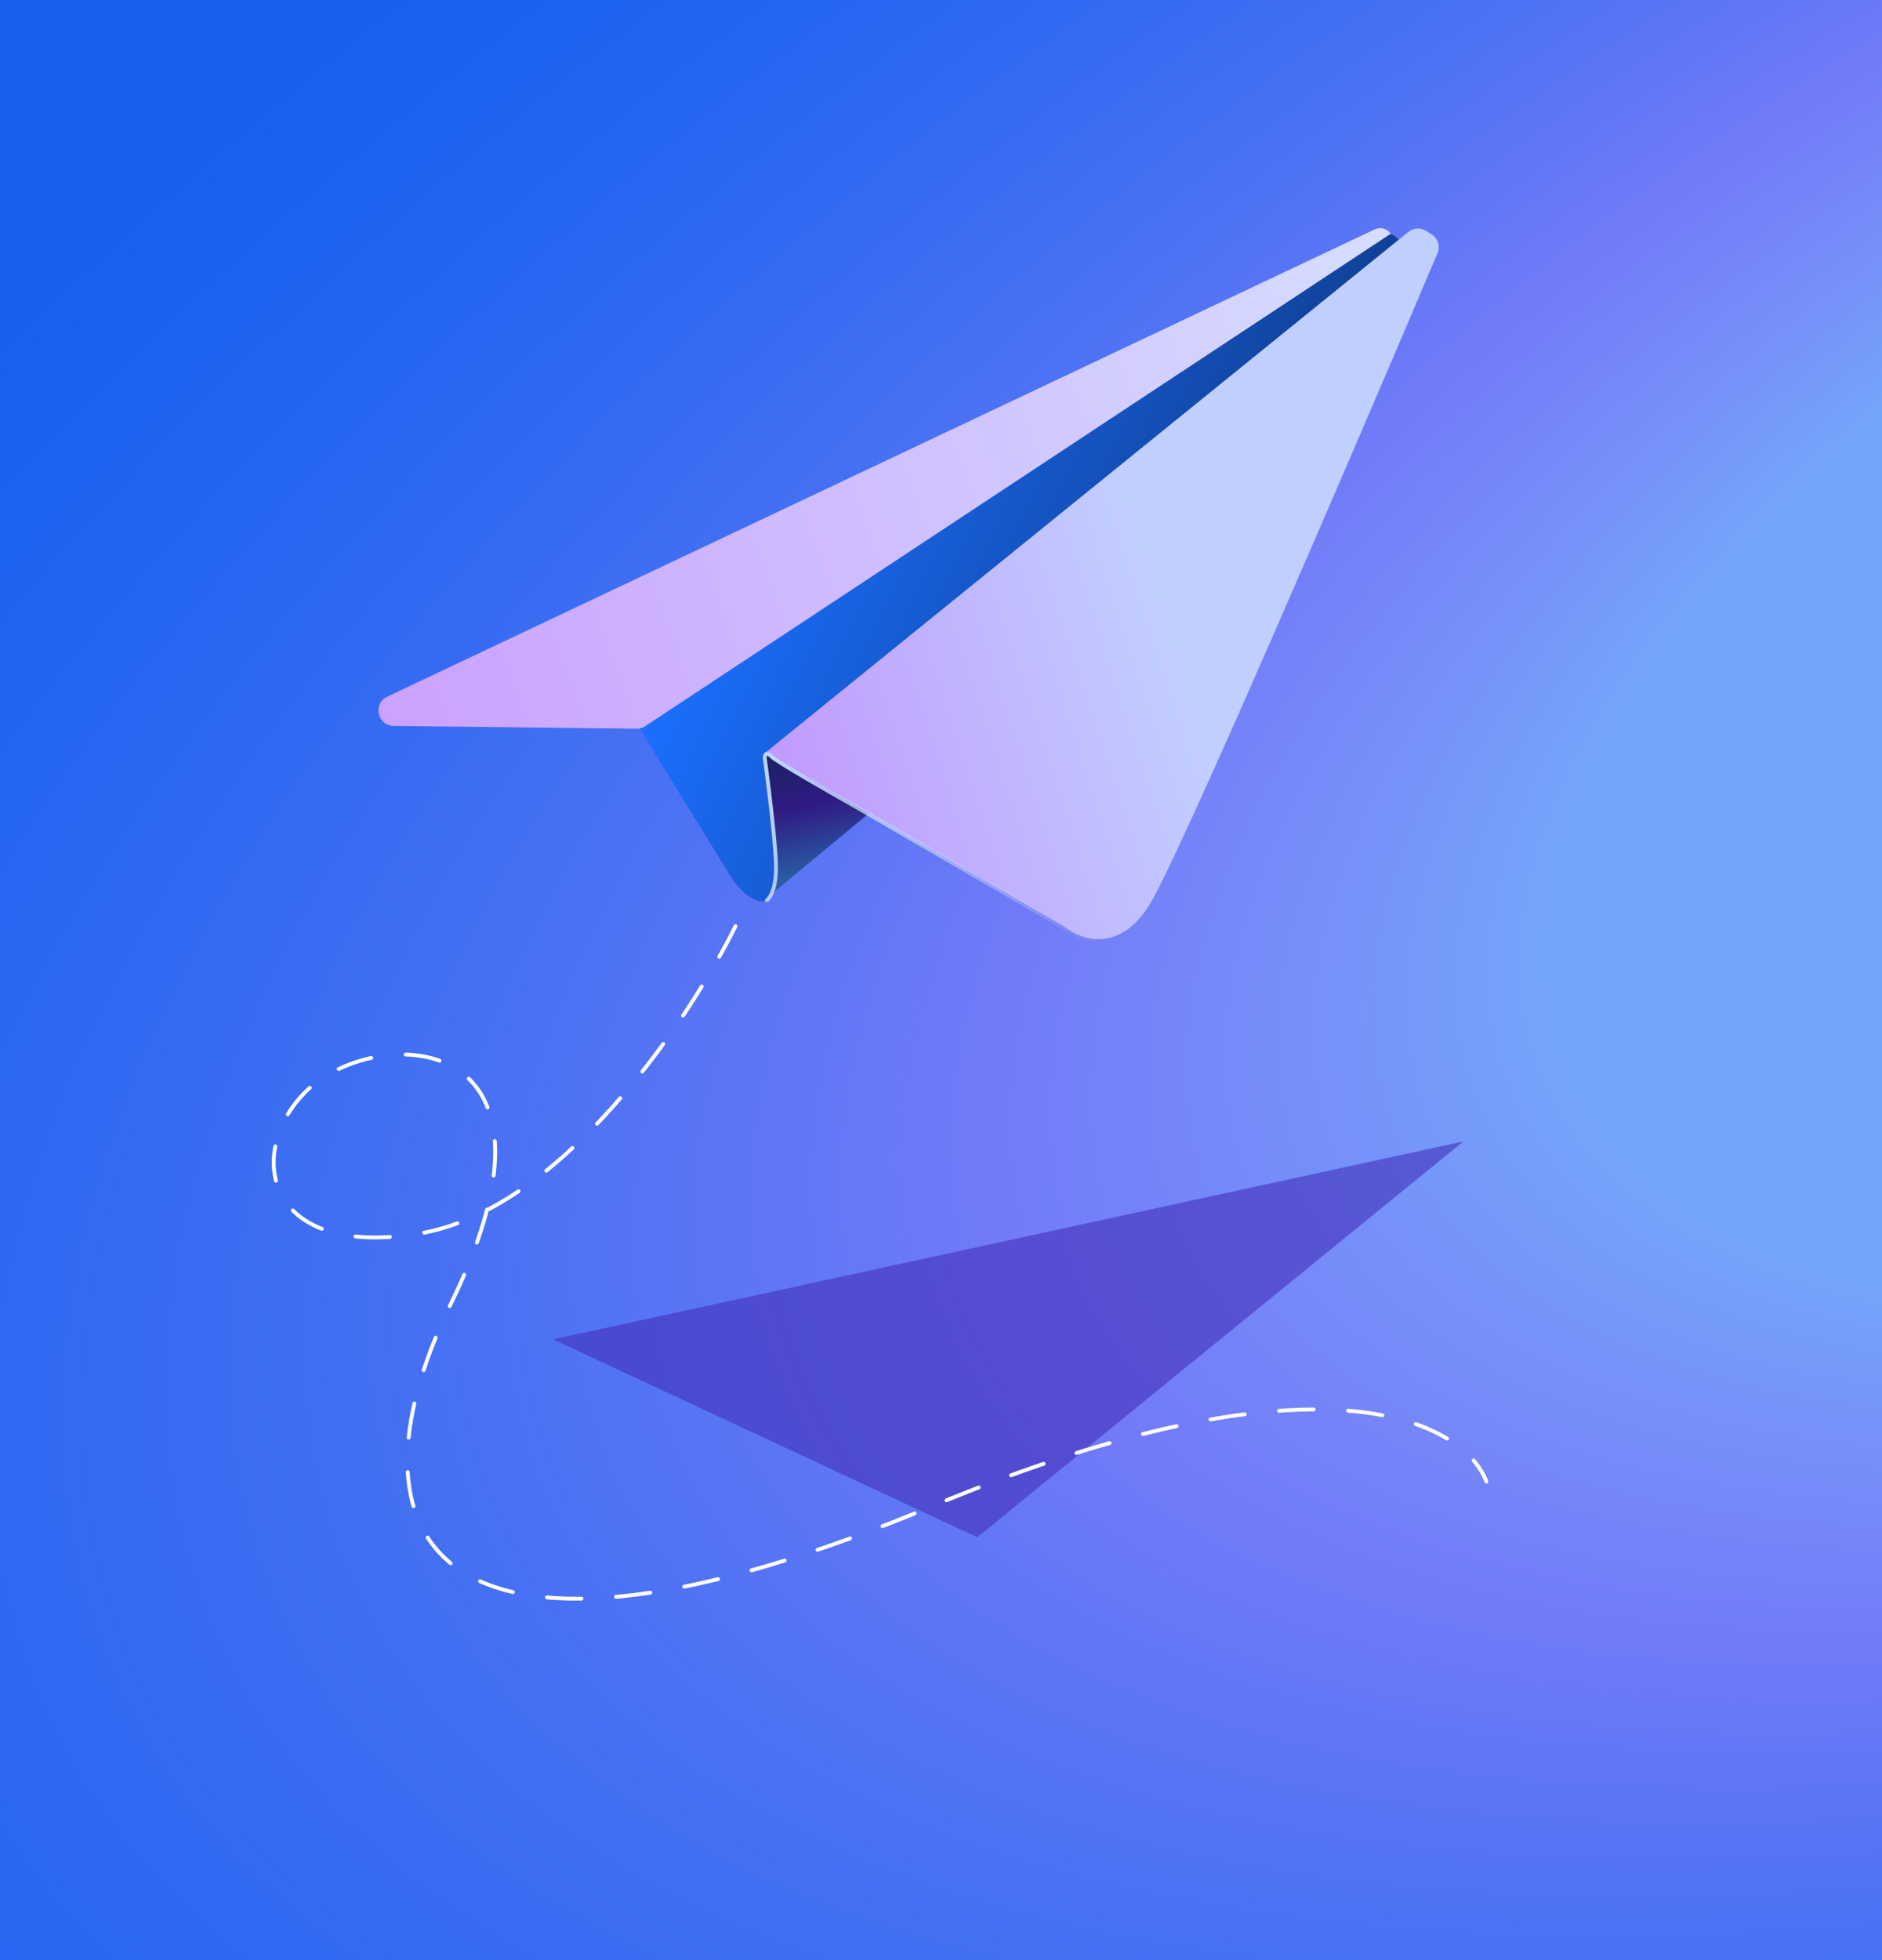 <svg width="490" height="510" viewBox="0 0 490 510" fill="none" xmlns="http://www.w3.org/2000/svg">
<rect width="490" height="510" fill="#1960EF"/>
<rect width="490" height="510" fill="url(#paint0_radial_671_24261)" fill-opacity="0.75"/>
<g opacity="0.6" filter="url(#filter0_f_671_24261)">
<path d="M254.425 400L381 297L144 348.5L254.425 400Z" fill="#422FB9"/>
</g>
<path d="M310.395 141.757L200.309 233.125L198.142 197.094L298.181 116.738L310.395 141.757Z" fill="url(#paint1_radial_671_24261)"/>
<path d="M190.905 229.138L166.413 189.312L358.67 61.39C360.215 60.362 362.264 60.532 363.619 61.8L364.391 62.523L200.73 194.942C199.595 195.86 199.052 197.317 199.293 198.757C200.913 208.447 203.091 225.533 201.26 231.482C199.271 237.942 193.528 232.611 190.905 229.138Z" fill="url(#paint2_linear_671_24261)"/>
<path d="M100.83 181.264L357.968 59.663C359.437 58.968 361.192 59.461 362.085 60.819L167.985 188.954C167.318 189.394 166.534 189.625 165.735 189.615L102.494 188.88C98.251 188.831 96.994 183.079 100.83 181.264Z" fill="url(#paint3_linear_671_24261)"/>
<path d="M277.271 241.147L199.211 195.883L366.664 60.352C367.999 59.272 369.874 59.164 371.324 60.084L372.724 60.973C374.376 62.021 375.043 64.073 374.279 65.874C351.607 119.306 306.855 223.342 299.196 235.559C291.551 247.755 281.928 244.722 277.813 241.519C277.639 241.383 277.461 241.258 277.271 241.147Z" fill="url(#paint4_linear_671_24261)"/>
<path d="M199.676 234.22C200.465 233.701 202.044 231.274 202.047 225.712C202.051 220.15 200.101 204.45 199.125 197.296C199.077 196.536 199.357 195.38 200.856 196.835C202.355 198.29 216.167 206.202 222.886 209.976L279.865 243.016C281.691 244.075 286.942 245.583 289.874 244.062" stroke="url(#paint5_linear_671_24261)" stroke-linecap="round"/>
<path d="M191.495 241C179.496 265.167 146.199 315 108.998 321C62.498 328.5 63.998 290.999 86.499 278.999C108.998 266.999 148.502 275.499 117.5 338.999C86.499 402.499 115.5 444.999 242.5 391.999C344.1 349.599 381.167 369.999 387 385.499" stroke="white" stroke-linecap="round" stroke-dasharray="9 9"/>
<defs>
<filter id="filter0_f_671_24261" x="124" y="277" width="277" height="143" filterUnits="userSpaceOnUse" color-interpolation-filters="sRGB">
<feFlood flood-opacity="0" result="BackgroundImageFix"/>
<feBlend mode="normal" in="SourceGraphic" in2="BackgroundImageFix" result="shape"/>
<feGaussianBlur stdDeviation="10" result="effect1_foregroundBlur_671_24261"/>
</filter>
<radialGradient id="paint0_radial_671_24261" cx="0" cy="0" r="1" gradientUnits="userSpaceOnUse" gradientTransform="translate(729.556 147.333) rotate(157.991) scale(967.768 437.133)">
<stop offset="0.357" stop-color="#92BDFF"/>
<stop offset="0.517" stop-color="#C293FF" stop-opacity="0.7"/>
<stop offset="0.999" stop-color="#4A83F6" stop-opacity="0"/>
</radialGradient>
<radialGradient id="paint1_radial_671_24261" cx="0" cy="0" r="1" gradientUnits="userSpaceOnUse" gradientTransform="translate(231.792 129.48) rotate(75.108) scale(105.973 351.549)">
<stop stop-color="#1A102F"/>
<stop offset="0.524" stop-color="#17245D"/>
<stop offset="0.688" stop-color="#2F1A83"/>
<stop offset="0.943" stop-color="#2582B6"/>
</radialGradient>
<linearGradient id="paint2_linear_671_24261" x1="181.059" y1="159.004" x2="287.959" y2="210.74" gradientUnits="userSpaceOnUse">
<stop stop-color="#1B6FFF"/>
<stop offset="1" stop-color="#104299"/>
</linearGradient>
<linearGradient id="paint3_linear_671_24261" x1="-121.967" y1="227.075" x2="388.259" y2="45.98" gradientUnits="userSpaceOnUse">
<stop stop-color="#C173FF"/>
<stop offset="1" stop-color="#D7E4FF"/>
</linearGradient>
<linearGradient id="paint4_linear_671_24261" x1="305.506" y1="163.446" x2="123.469" y2="222.975" gradientUnits="userSpaceOnUse">
<stop stop-color="#C1CFFF"/>
<stop offset="1" stop-color="#C173FF"/>
</linearGradient>
<linearGradient id="paint5_linear_671_24261" x1="201.256" y1="201.826" x2="287.48" y2="243.772" gradientUnits="userSpaceOnUse">
<stop stop-color="#BDD5FF"/>
<stop offset="1" stop-color="white" stop-opacity="0"/>
</linearGradient>
</defs>
</svg>
